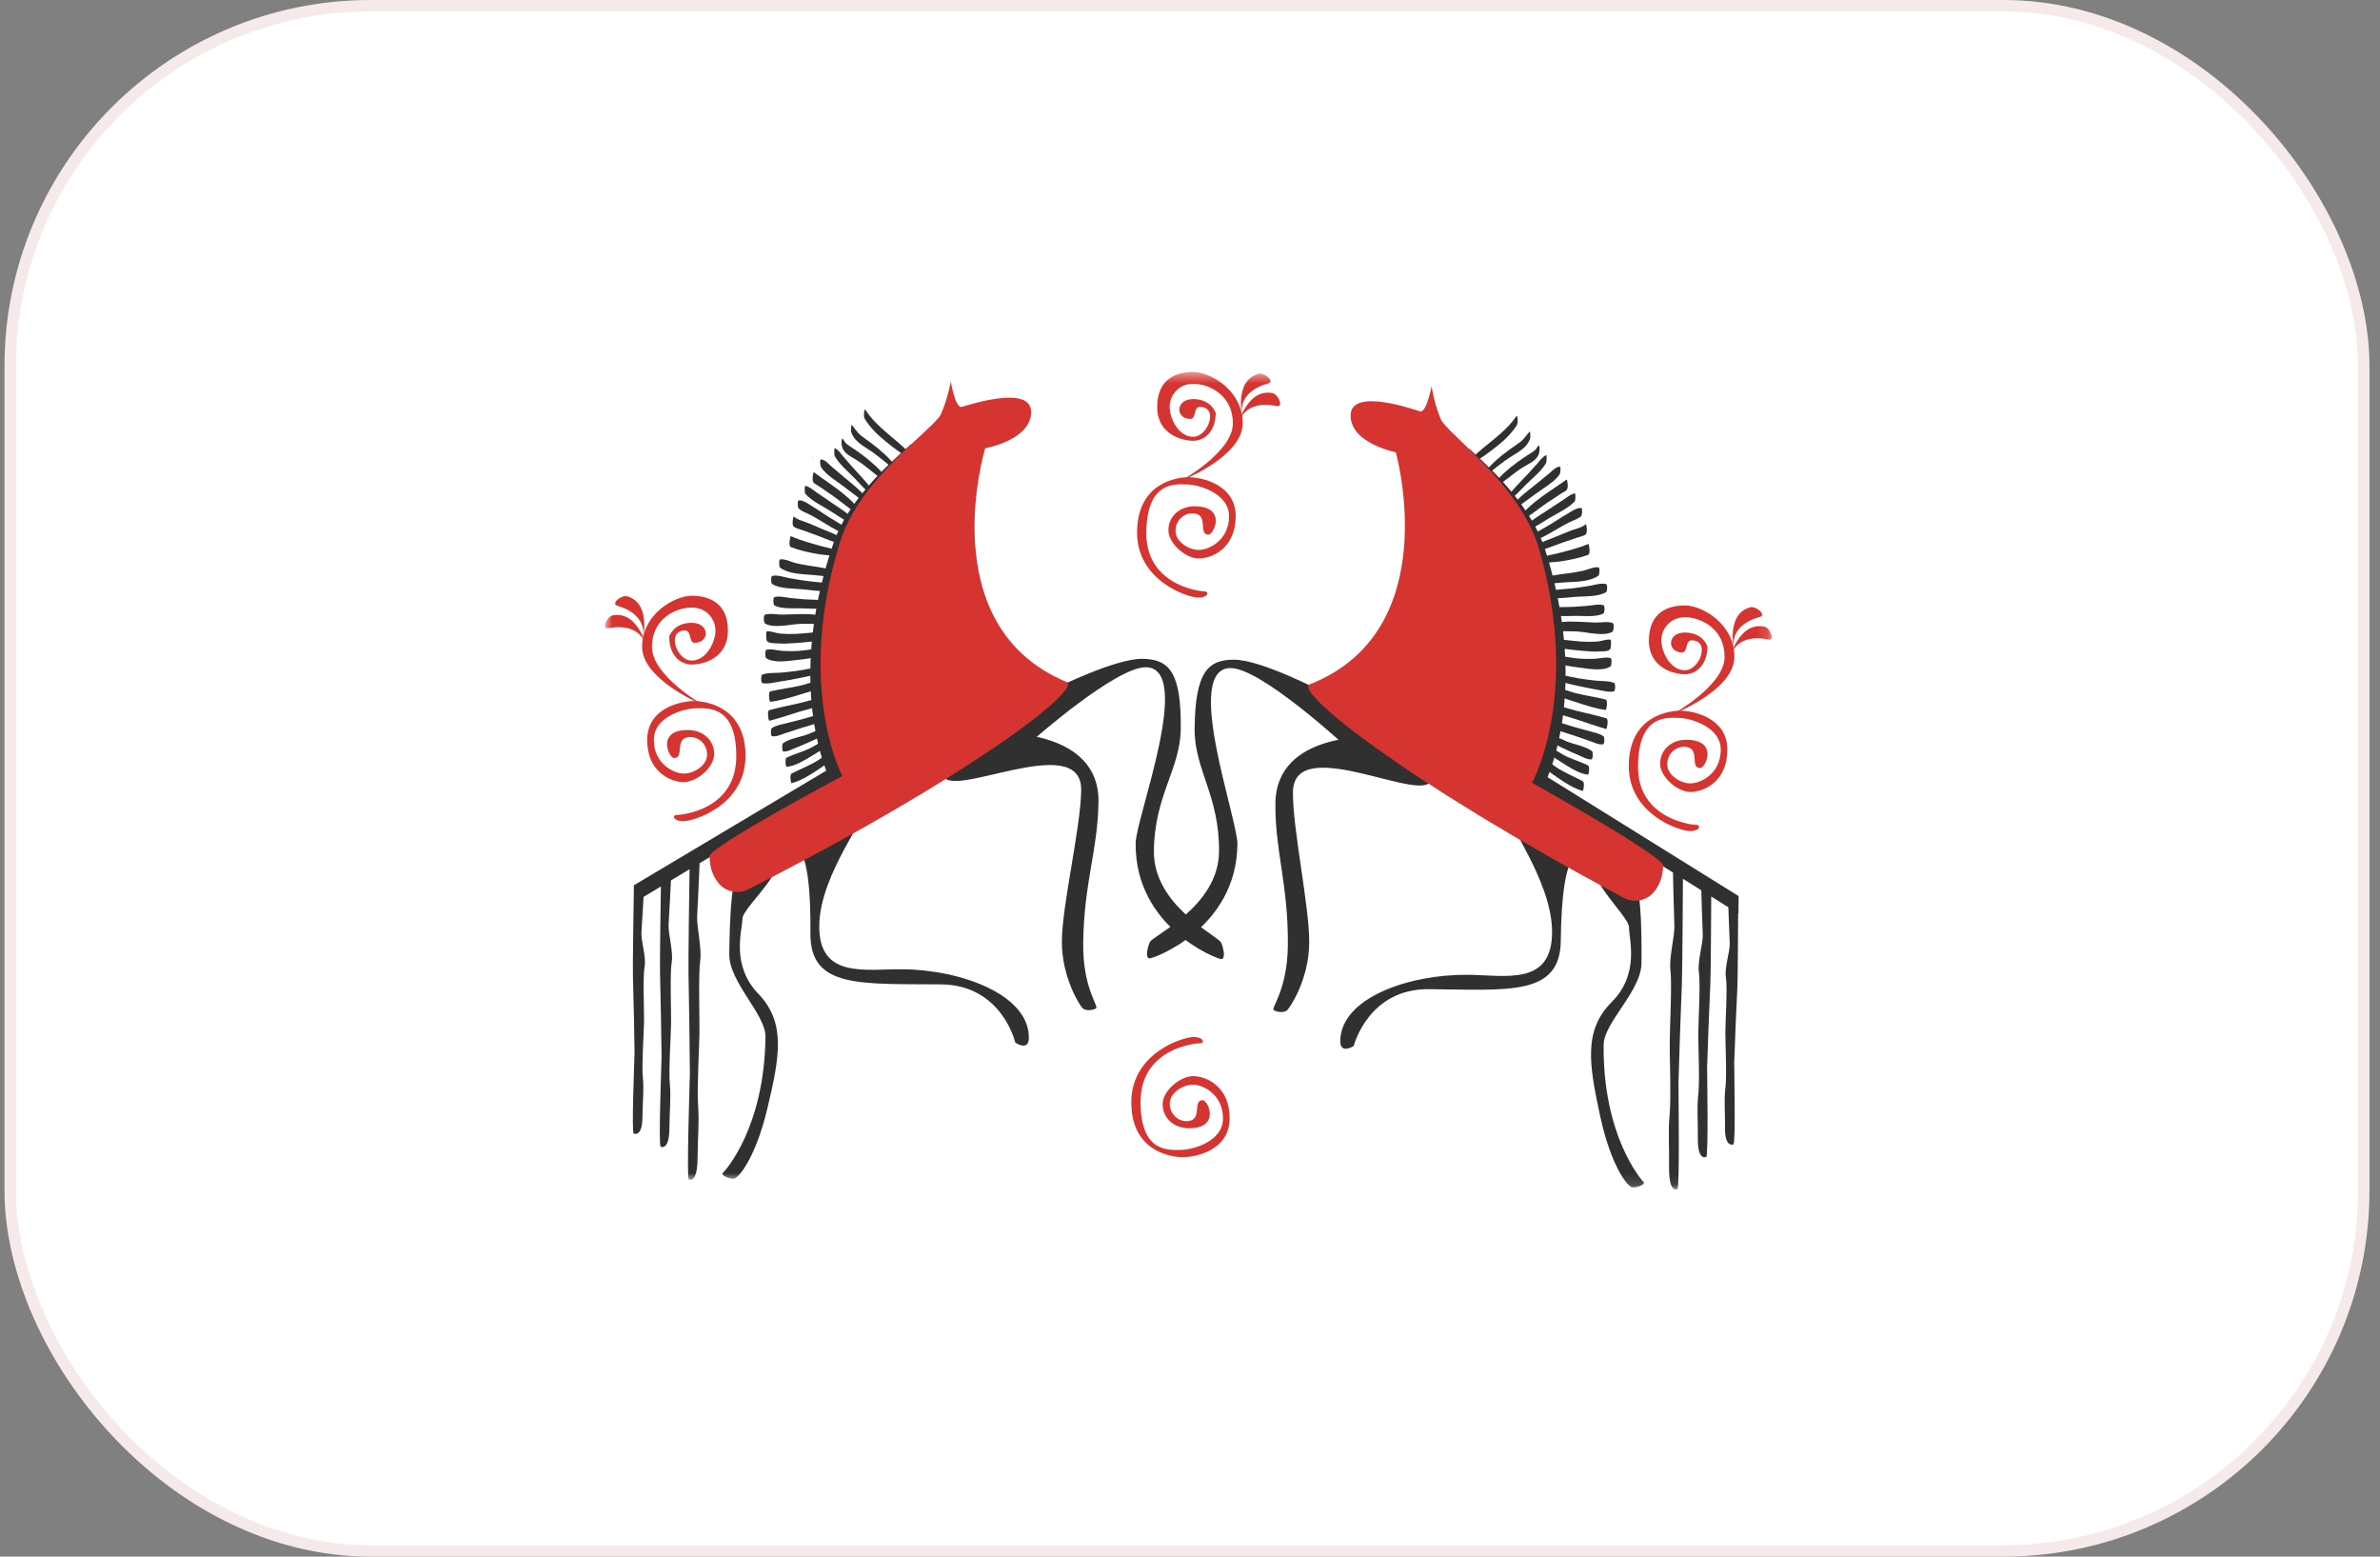 <?xml version="1.0" encoding="UTF-8"?> <svg xmlns="http://www.w3.org/2000/svg" width="208" height="136" viewBox="0 0 208 136" fill="none"><rect x="0" y="0" width="208" height="136" fill="#808080" stroke="none"/><rect x="0.892" y="0.5" width="205.689" height="135" rx="31.5" fill="white"></rect><rect x="0.892" y="0.5" width="205.689" height="135" rx="31.5" stroke="#F5EAE9"></rect><g clip-path="url(#clip0_6168_2775)"><mask id="mask0_6168_2775" style="mask-type:luminance" maskUnits="userSpaceOnUse" x="52" y="32" width="104" height="72"><path d="M155.079 32.997L53.107 32L52.392 103.003L154.364 104L155.079 32.997Z" fill="white"></path></mask><g mask="url(#mask0_6168_2775)"><path d="M151.947 78.29L134.203 67.249L133.71 68.388L146.231 76.245C146.22 76.256 146.212 76.271 146.212 76.294C146.21 76.567 146.299 79.979 146.332 80.889C146.364 81.798 145.847 83.718 145.988 84.789C146.13 85.86 145.937 89.816 145.925 91.046C145.913 92.276 146.056 95.967 145.916 97.41C145.778 98.853 145.89 100.03 145.87 102.009C145.85 103.987 146.389 103.993 146.598 103.888C146.806 103.783 146.685 95.278 146.691 94.583C146.698 93.888 146.933 87.045 146.986 85.976C147.033 84.994 147.073 77.927 147.079 76.777L148.686 77.785C148.685 78.055 148.779 80.896 148.813 81.658C148.846 82.426 148.332 84.047 148.475 84.951C148.619 85.856 148.433 89.196 148.422 90.235C148.411 91.273 148.56 94.391 148.423 95.609C148.286 96.827 148.401 97.822 148.384 99.492C148.367 101.163 148.907 101.168 149.115 101.08C149.323 100.992 149.188 93.81 149.194 93.223C149.2 92.636 149.424 86.857 149.474 85.955C149.519 85.159 149.547 79.634 149.553 78.329L151.048 79.267C151.073 80.058 151.142 81.85 151.169 82.408C151.204 83.103 150.691 84.569 150.835 85.387C150.979 86.206 150.797 89.227 150.787 90.166C150.778 91.106 150.929 93.926 150.793 95.028C150.658 96.129 150.773 97.029 150.758 98.541C150.743 100.053 151.282 100.058 151.49 99.978C151.699 99.898 151.556 93.401 151.562 92.871C151.567 92.339 151.785 87.112 151.836 86.296C151.875 85.641 151.898 81.446 151.905 79.805L151.931 79.821L151.947 78.29Z" fill="#303030"></path><path d="M60.928 80.053C60.978 79.145 61.137 75.735 61.14 75.462C61.14 75.446 61.136 75.434 61.131 75.423L73.82 67.802L73.344 66.654L55.396 77.346L55.386 78.371C55.369 79.376 55.286 84.614 55.316 85.352C55.349 86.169 55.463 91.4 55.457 91.931C55.452 92.462 55.179 98.955 55.386 99.039C55.592 99.123 56.132 99.128 56.147 97.616C56.162 96.105 56.295 95.207 56.182 94.103C56.069 92.999 56.277 90.182 56.286 89.243C56.296 88.303 56.174 85.279 56.334 84.463C56.495 83.648 56.012 82.172 56.06 81.478C56.099 80.925 56.203 79.158 56.244 78.359L57.759 77.449C57.738 78.787 57.655 84.265 57.684 85.057C57.716 85.961 57.824 91.743 57.818 92.329C57.812 92.916 57.532 100.095 57.739 100.187C57.945 100.279 58.484 100.285 58.501 98.613C58.518 96.942 58.652 95.95 58.54 94.73C58.428 93.51 58.639 90.395 58.65 89.357C58.66 88.318 58.542 84.975 58.703 84.073C58.864 83.172 58.383 81.541 58.432 80.774C58.48 80.027 58.626 77.28 58.636 76.922L60.263 75.945C60.245 77.145 60.144 84.149 60.172 85.127C60.202 86.197 60.299 93.043 60.292 93.738C60.285 94.433 59.992 102.934 60.199 103.043C60.405 103.152 60.944 103.157 60.964 101.179C60.984 99.2 61.12 98.025 61.01 96.579C60.9 95.135 61.117 91.447 61.13 90.217C61.142 88.987 61.03 85.028 61.193 83.96C61.355 82.892 60.877 80.962 60.928 80.053Z" fill="#303030"></path><path d="M74.615 46.018C75.584 43.184 77.743 40.749 79.725 38.867C79.691 38.854 79.658 38.839 79.625 38.824C79.62 38.821 79.617 38.818 79.612 38.816C77.335 40.813 74.082 43.814 72.829 47.484C69.14 58.283 71.514 65.596 72.259 67.449C73.445 66.844 74.248 66.444 74.248 66.444C74.248 66.444 70.319 58.595 74.615 46.018Z" fill="#303030"></path><path d="M133.282 46.53C132.371 43.678 130.261 41.201 128.318 39.281C128.352 39.269 128.385 39.255 128.419 39.239C128.423 39.237 128.427 39.234 128.432 39.232C130.667 41.273 133.86 44.337 135.039 48.031C138.509 58.9 135.988 66.165 135.206 68.003C134.033 67.375 133.239 66.96 133.239 66.96C133.239 66.96 137.324 59.188 133.282 46.53Z" fill="#303030"></path><path d="M75.622 35.788C75.561 35.695 75.511 36.073 75.51 36.086C75.503 36.248 75.496 36.462 75.584 36.606C76.048 37.367 76.692 37.989 77.384 38.549C78.044 39.084 78.784 39.685 79.573 40.022C79.602 40.034 79.617 39.734 79.578 39.693C78.308 38.303 76.661 37.404 75.622 35.788Z" fill="#303030"></path><path d="M76.161 38.726C75.852 38.494 75.531 38.28 75.229 38.039C74.895 37.773 74.719 37.434 74.444 37.129C74.387 37.065 74.358 37.627 74.379 37.702C74.603 38.476 75.298 38.879 75.948 39.298C76.787 39.839 77.509 40.504 78.288 41.118C78.32 41.143 78.347 40.834 78.304 40.776C77.707 39.985 76.953 39.322 76.161 38.726Z" fill="#303030"></path><path d="M75.468 39.824C75.119 39.552 74.753 39.302 74.382 39.061C74.235 38.965 74.097 38.866 73.961 38.756C73.812 38.635 73.767 38.442 73.628 38.324C73.547 38.256 73.542 38.696 73.544 38.729C73.592 39.565 74.238 39.803 74.896 40.215C75.783 40.77 76.526 41.546 77.414 42.083C77.463 42.112 77.466 41.787 77.43 41.736C76.912 40.991 76.184 40.38 75.468 39.824Z" fill="#303030"></path><path d="M74.562 40.876C74.296 40.576 74.033 40.275 73.77 39.973C73.522 39.688 73.304 39.324 72.961 39.152C72.89 39.117 72.904 39.767 72.95 39.848C73.359 40.574 74.106 41.183 74.688 41.782C75.183 42.292 75.697 42.94 76.325 43.292C76.349 43.306 76.358 43.006 76.33 42.963C75.836 42.208 75.162 41.55 74.562 40.876Z" fill="#303030"></path><path d="M73.798 41.715C73.431 41.402 73.065 41.089 72.695 40.779C72.416 40.545 72.128 40.166 71.749 40.139C71.624 40.13 71.694 40.721 71.74 40.793C72.186 41.498 73.1 42.011 73.761 42.524C74.126 42.808 74.497 43.085 74.868 43.362C75.145 43.568 75.445 43.834 75.796 43.883C75.839 43.889 75.817 43.664 75.8 43.638C75.3 42.883 74.486 42.3 73.798 41.715Z" fill="#303030"></path><path d="M71.116 40.056C71.089 40.032 71.072 39.989 71.059 39.937C70.996 39.803 71.023 39.972 71.116 40.056Z" fill="#303030"></path><path d="M71.136 41.259C71.079 41.216 70.978 41.757 71.039 42.02C71.047 42.039 71.058 42.063 71.07 42.094C71.132 42.252 71.393 42.36 71.524 42.45C71.951 42.742 72.378 43.033 72.803 43.327C73.571 43.858 74.332 44.583 75.176 44.981C75.207 44.996 75.212 44.686 75.181 44.643C74.171 43.253 72.499 42.282 71.136 41.259Z" fill="#303030"></path><path d="M72.635 43.891C72.232 43.614 71.828 43.34 71.425 43.062C71.099 42.838 70.786 42.54 70.395 42.447C70.297 42.424 70.315 43.071 70.384 43.148C70.952 43.782 71.879 44.207 72.599 44.664C73.289 45.101 74.065 45.672 74.854 45.905C74.895 45.917 74.9 45.593 74.86 45.552C74.211 44.91 73.388 44.408 72.635 43.891Z" fill="#303030"></path><path d="M71.974 44.873C71.631 44.641 71.283 44.415 70.929 44.199C70.602 43.998 70.193 43.687 69.804 43.716C69.674 43.726 69.711 44.359 69.793 44.431C70.069 44.675 70.409 44.78 70.738 44.945C71.212 45.182 71.659 45.467 72.112 45.738C72.745 46.117 73.537 46.642 74.293 46.683C74.347 46.686 74.346 46.357 74.299 46.325C73.544 45.815 72.732 45.387 71.974 44.873Z" fill="#303030"></path><path d="M71.856 46.218C71.488 46.058 71.12 45.899 70.75 45.742C70.386 45.587 69.769 45.446 69.445 45.184C69.436 45.17 69.427 45.158 69.415 45.151C69.416 45.154 69.417 45.156 69.417 45.159L69.416 45.157C69.407 45.148 69.398 45.139 69.385 45.13C69.305 45.075 69.198 45.86 69.345 45.993C69.538 46.168 69.858 46.22 70.099 46.308C70.541 46.468 70.982 46.63 71.425 46.788C72.174 47.054 73.055 47.519 73.855 47.544C73.911 47.546 73.904 47.225 73.86 47.192C73.276 46.75 72.526 46.509 71.856 46.218Z" fill="#303030"></path><path d="M69.116 47.796C69.869 48.091 70.649 48.258 71.445 48.402C72.079 48.518 72.882 48.492 73.471 48.752C73.495 48.762 73.487 48.593 73.485 48.58C73.366 47.96 72.388 47.887 71.868 47.74C70.928 47.474 69.997 47.235 69.101 46.839C69.076 46.827 68.876 47.702 69.116 47.796Z" fill="#303030"></path><path d="M70.648 50.205C71.493 50.26 72.347 50.388 73.187 50.424C73.239 50.426 73.238 50.11 73.192 50.08C72.514 49.636 71.639 49.568 70.853 49.445C70.415 49.377 69.979 49.304 69.548 49.199C69.107 49.092 68.636 48.818 68.184 48.871C68.055 48.886 68.082 49.522 68.173 49.591C68.814 50.079 69.859 50.154 70.648 50.205Z" fill="#303030"></path><path d="M70.142 51.485C71.032 51.571 72.195 51.777 73.052 51.486C73.103 51.469 73.096 51.23 73.048 51.209C72.26 50.861 71.225 50.863 70.372 50.739C69.887 50.669 69.404 50.585 68.922 50.498C68.466 50.415 67.934 50.203 67.483 50.321C67.36 50.354 67.375 50.956 67.472 51.017C68.168 51.461 69.328 51.406 70.142 51.485Z" fill="#303030"></path><path d="M72.659 52.672C71.999 52.333 71.02 52.418 70.282 52.36C69.887 52.329 69.492 52.289 69.098 52.249C68.642 52.202 68.126 52.048 67.682 52.168C67.543 52.206 67.573 52.845 67.693 52.906C68.337 53.228 69.34 53.13 70.057 53.147C70.846 53.166 71.959 53.299 72.663 52.912C72.706 52.888 72.703 52.695 72.659 52.672Z" fill="#303030"></path><path d="M66.867 54.48C67.553 54.878 68.785 54.61 69.553 54.536C70.514 54.444 71.456 54.558 72.409 54.51C72.477 54.507 72.471 54.131 72.415 54.096C71.64 53.614 70.65 53.644 69.764 53.656C69.314 53.662 68.865 53.686 68.415 53.696C67.921 53.708 67.319 53.556 66.856 53.705C66.704 53.753 66.743 54.408 66.867 54.48Z" fill="#303030"></path><path d="M67.999 56.214C68.453 56.252 68.912 56.225 69.365 56.192C70.333 56.121 71.425 56.053 72.356 55.78C72.433 55.757 72.428 55.347 72.349 55.33C71.469 55.139 70.475 55.343 69.583 55.382C69.125 55.403 68.669 55.393 68.212 55.358C67.848 55.33 67.379 55.123 67.03 55.163C66.916 55.127 66.957 55.895 67.017 55.986C67.181 56.233 67.726 56.192 67.999 56.214Z" fill="#303030"></path><path d="M66.965 57.508C67.665 57.953 68.812 57.753 69.605 57.667C70.525 57.566 71.647 57.434 72.463 56.987C72.511 56.961 72.516 56.695 72.459 56.685C71.629 56.548 70.672 56.807 69.833 56.864C69.354 56.897 68.875 56.892 68.397 56.867C67.934 56.843 67.422 56.659 66.976 56.774C66.846 56.807 66.862 57.443 66.965 57.508Z" fill="#303030"></path><path d="M69.472 59.317C70.473 59.121 71.593 58.93 72.501 58.46C72.547 58.437 72.544 58.177 72.497 58.178C71.57 58.194 70.617 58.476 69.698 58.605C69.227 58.672 68.754 58.721 68.28 58.765C67.747 58.815 67.111 58.749 66.616 58.94C66.49 58.988 66.494 59.646 66.627 59.677C67.075 59.783 67.599 59.634 68.054 59.566C68.529 59.496 69.002 59.409 69.472 59.317Z" fill="#303030"></path><path d="M69.998 59.89C69.111 60.095 68.201 60.198 67.316 60.404C67.139 60.446 67.212 61.328 67.329 61.314C68.233 61.209 69.143 60.918 70.01 60.653C70.799 60.412 71.789 60.184 72.411 59.627C72.438 59.603 72.443 59.409 72.401 59.402C71.675 59.283 70.712 59.725 69.998 59.89Z" fill="#303030"></path><path d="M72.498 61.231C72.532 61.209 72.531 60.983 72.487 60.978C71.655 60.869 70.666 61.252 69.856 61.436C68.981 61.636 68.093 61.807 67.228 62.046C67.026 62.102 67.158 62.996 67.241 62.975C68.125 62.747 68.995 62.449 69.867 62.181C70.728 61.917 71.747 61.736 72.498 61.231Z" fill="#303030"></path><path d="M70.019 63.607C70.851 63.338 71.851 63.141 72.574 62.645C72.613 62.618 72.612 62.35 72.56 62.344C71.757 62.263 70.785 62.664 70.008 62.862C69.544 62.98 69.081 63.098 68.617 63.216C68.193 63.324 67.791 63.373 67.439 63.635C67.35 63.701 67.347 64.302 67.47 64.321C67.863 64.382 68.254 64.179 68.629 64.057C69.093 63.907 69.556 63.757 70.019 63.607Z" fill="#303030"></path><path d="M70.645 64.87C71.373 64.547 72.145 64.21 72.757 63.699C72.802 63.661 72.789 63.327 72.741 63.337C72.018 63.488 71.323 63.876 70.635 64.138C69.941 64.402 69.021 64.511 68.426 64.938C68.334 65.004 68.334 65.646 68.458 65.657C68.839 65.688 69.209 65.466 69.562 65.328C69.927 65.185 70.287 65.029 70.645 64.87Z" fill="#303030"></path><path d="M72.967 64.539C72.998 64.505 72.992 64.232 72.954 64.243C72.243 64.439 71.583 64.966 70.932 65.305C70.225 65.673 69.455 65.857 68.744 66.19C68.605 66.255 68.639 67.005 68.755 66.994C69.516 66.926 70.302 66.426 70.943 66.044C71.652 65.621 72.409 65.147 72.967 64.539Z" fill="#303030"></path><path d="M73.395 65.455C72.753 65.374 71.998 66.111 71.491 66.427C70.748 66.889 69.941 67.187 69.17 67.589C69.014 67.671 69.096 68.444 69.183 68.422C69.947 68.229 70.693 67.769 71.344 67.34C72.034 66.886 72.831 66.358 73.409 65.775C73.444 65.739 73.456 65.463 73.395 65.455Z" fill="#303030"></path><path d="M92.278 60.119C92.278 60.119 97.468 57.535 99.832 57.558C102.196 57.581 103.242 58.755 103.193 63.657C103.157 67.211 100.894 69.457 100.845 74.358C100.797 79.172 106.494 81.767 106.737 82.382C106.98 82.998 107.096 83.795 106.723 83.792C106.35 83.788 99.176 81.022 99.25 73.666C99.273 71.432 104.366 58.337 100.136 58.296C97.523 58.271 90.304 64.634 90.304 64.634C90.304 64.634 86.01 64.776 85.456 64.158C84.902 63.54 92.278 60.119 92.278 60.119Z" fill="#303030"></path><path d="M87.323 64.054C87.509 64.035 96.066 63.771 96.003 70.021C95.96 74.249 94.72 77.113 94.666 82.448C94.627 86.308 96.042 87.915 95.791 88.097C95.541 88.278 94.856 88.333 94.609 88.085C94.363 87.838 92.77 85.371 92.802 82.185C92.834 78.999 94.458 72.274 94.49 69.026C94.545 63.634 82.408 70.256 82.435 67.56C82.435 67.56 84.626 64.33 87.323 64.054Z" fill="#303030"></path><path d="M75.184 70.921C76.242 70.931 71.647 76.218 71.6 80.874C71.553 85.531 75.606 84.652 78.903 84.684C84.067 84.734 89.955 86.937 89.917 90.674C89.905 91.9 88.731 91.092 88.731 91.092C88.731 91.092 87.578 86.056 82.25 86.004C75.22 85.935 70.778 86.382 70.826 81.537C70.864 77.799 70.547 74.246 69.552 74.236C68.556 74.227 75.184 70.921 75.184 70.921Z" fill="#303030"></path><path d="M66.868 75.007C69.911 75.037 64.897 79.216 64.887 80.258C64.876 81.299 63.841 84.292 66.278 86.828C68.715 89.364 68.124 92.361 67.085 96.763C66.045 101.166 64.533 102.989 64.098 102.985C63.662 102.98 62.981 102.667 63.169 102.486C63.358 102.303 66.818 98.538 66.898 90.572C66.918 88.612 63.711 85.823 63.735 83.372C63.76 80.921 63.877 75.529 64.934 75.54C65.992 75.55 66.868 75.007 66.868 75.007Z" fill="#303030"></path><path d="M65.394 77.696C64.514 78.145 63.429 77.93 62.806 77.171C62.368 76.637 62.007 75.871 62.018 74.796C62.026 73.979 73.619 67.801 73.619 67.801C73.619 67.801 69.471 60.062 73.41 47.372C75.168 41.711 81.639 37.484 82.233 36.183C82.827 34.881 83.091 33.331 83.091 33.331C83.091 33.331 83.482 35.705 84.065 35.547C84.647 35.389 90.14 33.564 90.116 36.015C90.091 38.466 86.102 39.162 86.102 39.162C86.102 39.162 81.384 54.64 93.197 59.576C94.619 60.171 85.126 67.635 65.394 77.696Z" fill="#D63430"></path><path d="M132.532 36.345C132.595 36.252 132.637 36.631 132.637 36.644C132.642 36.806 132.645 37.02 132.554 37.163C132.074 37.914 131.419 38.524 130.715 39.07C130.044 39.592 129.292 40.179 128.496 40.5C128.468 40.512 128.459 40.212 128.498 40.171C129.796 38.806 131.46 37.94 132.532 36.345Z" fill="#303030"></path><path d="M131.935 39.27C132.248 39.044 132.573 38.837 132.88 38.602C133.219 38.343 133.402 38.007 133.683 37.707C133.741 37.645 133.759 38.208 133.736 38.281C133.497 39.051 132.795 39.441 132.136 39.847C131.286 40.371 130.551 41.022 129.759 41.621C129.727 41.645 129.706 41.335 129.75 41.279C130.363 40.499 131.13 39.851 131.935 39.27Z" fill="#303030"></path><path d="M132.605 40.382C132.959 40.117 133.331 39.875 133.707 39.64C133.855 39.547 133.995 39.451 134.133 39.344C134.284 39.226 134.333 39.034 134.475 38.918C134.557 38.852 134.553 39.292 134.55 39.325C134.486 40.16 133.835 40.385 133.168 40.784C132.271 41.322 131.512 42.083 130.614 42.603C130.564 42.631 130.568 42.306 130.604 42.256C131.138 41.52 131.878 40.924 132.605 40.382Z" fill="#303030"></path><path d="M133.489 41.451C133.761 41.157 134.031 40.861 134.299 40.565C134.553 40.285 134.778 39.925 135.125 39.76C135.197 39.725 135.169 40.375 135.121 40.456C134.698 41.173 133.938 41.767 133.345 42.355C132.84 42.856 132.313 43.493 131.678 43.833C131.653 43.846 131.65 43.546 131.68 43.503C132.189 42.758 132.876 42.114 133.489 41.451Z" fill="#303030"></path><path d="M134.236 42.305C134.61 42.001 134.982 41.694 135.358 41.392C135.642 41.163 135.938 40.79 136.317 40.771C136.442 40.764 136.36 41.354 136.313 41.425C135.853 42.121 134.928 42.615 134.257 43.115C133.886 43.392 133.51 43.662 133.134 43.931C132.853 44.132 132.547 44.392 132.195 44.434C132.152 44.439 132.179 44.215 132.197 44.189C132.711 43.445 133.537 42.877 134.236 42.305Z" fill="#303030"></path><path d="M136.951 40.699C136.978 40.676 136.997 40.634 137.01 40.581C137.076 40.45 137.046 40.618 136.951 40.699Z" fill="#303030"></path><path d="M136.908 41.901C136.966 41.859 137.055 42.402 136.989 42.664C136.981 42.683 136.969 42.706 136.957 42.737C136.891 42.894 136.628 42.997 136.495 43.084C136.063 43.368 135.63 43.651 135.199 43.937C134.421 44.453 133.646 45.163 132.793 45.544C132.762 45.558 132.763 45.248 132.795 45.206C133.833 43.835 135.525 42.898 136.908 41.901Z" fill="#303030"></path><path d="M135.355 44.503C135.764 44.234 136.174 43.968 136.582 43.699C136.913 43.481 137.232 43.189 137.625 43.104C137.723 43.083 137.692 43.729 137.621 43.805C137.04 44.427 136.106 44.835 135.376 45.277C134.677 45.7 133.89 46.256 133.096 46.474C133.055 46.485 133.056 46.16 133.098 46.121C133.76 45.491 134.592 45.006 135.355 44.503Z" fill="#303030"></path><path d="M135.996 45.499C136.344 45.274 136.696 45.054 137.055 44.845C137.386 44.651 137.801 44.347 138.189 44.385C138.319 44.397 138.27 45.029 138.186 45.1C137.904 45.338 137.563 45.437 137.23 45.595C136.752 45.823 136.3 46.099 135.841 46.361C135.2 46.728 134.398 47.237 133.641 47.263C133.587 47.265 133.595 46.937 133.643 46.906C134.407 46.41 135.229 45.998 135.996 45.499Z" fill="#303030"></path><path d="M136.087 46.846C136.458 46.693 136.83 46.542 137.202 46.392C137.57 46.244 138.19 46.115 138.518 45.859C138.528 45.846 138.538 45.834 138.549 45.827C138.548 45.83 138.548 45.832 138.547 45.835L138.548 45.833C138.557 45.824 138.567 45.815 138.58 45.807C138.661 45.753 138.752 46.54 138.602 46.671C138.406 46.841 138.085 46.887 137.842 46.97C137.397 47.122 136.953 47.275 136.506 47.424C135.753 47.676 134.863 48.124 134.063 48.133C134.006 48.134 134.02 47.813 134.064 47.78C134.656 47.35 135.412 47.123 136.087 46.846Z" fill="#303030"></path><path d="M138.795 48.477C138.035 48.757 137.252 48.909 136.454 49.038C135.817 49.141 135.015 49.1 134.42 49.348C134.397 49.358 134.408 49.188 134.411 49.176C134.542 48.558 135.521 48.504 136.044 48.367C136.989 48.12 137.925 47.9 138.828 47.52C138.854 47.509 139.036 48.388 138.795 48.477Z" fill="#303030"></path><path d="M137.214 50.855C136.369 50.893 135.513 51.005 134.672 51.025C134.62 51.026 134.627 50.71 134.673 50.681C135.361 50.25 136.237 50.199 137.025 50.092C137.465 50.032 137.902 49.968 138.335 49.871C138.778 49.773 139.254 49.508 139.706 49.57C139.833 49.587 139.794 50.223 139.702 50.29C139.051 50.765 138.004 50.82 137.214 50.855Z" fill="#303030"></path><path d="M137.695 52.145C136.804 52.214 135.636 52.397 134.786 52.09C134.735 52.072 134.747 51.833 134.795 51.812C135.589 51.48 136.625 51.502 137.48 51.395C137.966 51.334 138.451 51.26 138.934 51.182C139.392 51.108 139.928 50.907 140.377 51.034C140.499 51.069 140.472 51.67 140.373 51.73C139.669 52.159 138.511 52.083 137.695 52.145Z" fill="#303030"></path><path d="M135.154 53.283C135.822 52.957 136.798 53.061 137.537 53.018C137.933 52.994 138.328 52.962 138.723 52.93C139.18 52.892 139.699 52.748 140.14 52.877C140.278 52.917 140.236 53.556 140.114 53.614C139.464 53.923 138.463 53.806 137.745 53.809C136.957 53.812 135.842 53.924 135.146 53.523C135.103 53.498 135.11 53.305 135.154 53.283Z" fill="#303030"></path><path d="M140.908 55.204C140.214 55.588 138.988 55.296 138.223 55.207C137.262 55.097 136.319 55.191 135.367 55.126C135.299 55.121 135.313 54.745 135.369 54.712C136.153 54.245 137.143 54.294 138.028 54.323C138.478 54.338 138.927 54.37 139.377 54.389C139.87 54.411 140.476 54.271 140.936 54.428C141.085 54.48 141.034 55.134 140.908 55.204Z" fill="#303030"></path><path d="M139.742 56.916C139.288 56.945 138.829 56.909 138.377 56.867C137.41 56.778 136.321 56.688 135.395 56.397C135.318 56.372 135.331 55.962 135.411 55.947C136.295 55.773 137.284 55.996 138.175 56.053C138.633 56.083 139.09 56.082 139.546 56.056C139.911 56.035 140.384 55.837 140.733 55.884C140.847 55.85 140.791 56.617 140.728 56.707C140.559 56.95 140.016 56.899 139.742 56.916Z" fill="#303030"></path><path d="M140.75 58.228C140.042 58.66 138.899 58.438 138.108 58.336C137.19 58.218 136.07 58.063 135.264 57.6C135.216 57.574 135.217 57.307 135.274 57.299C136.107 57.178 137.058 57.456 137.896 57.529C138.374 57.571 138.852 57.576 139.332 57.56C139.795 57.545 140.311 57.371 140.754 57.495C140.883 57.531 140.854 58.165 140.75 58.228Z" fill="#303030"></path><path d="M138.207 59.988C137.211 59.773 136.095 59.56 135.196 59.072C135.15 59.048 135.159 58.788 135.206 58.79C136.132 58.825 137.079 59.125 137.996 59.272C138.465 59.348 138.938 59.407 139.41 59.46C139.942 59.52 140.58 59.466 141.07 59.667C141.195 59.718 141.178 60.375 141.044 60.404C140.595 60.501 140.074 60.342 139.62 60.265C139.146 60.186 138.676 60.09 138.207 59.988Z" fill="#303030"></path><path d="M137.669 60.551C138.553 60.773 139.461 60.894 140.341 61.118C140.517 61.163 140.426 62.043 140.309 62.027C139.408 61.905 138.504 61.596 137.643 61.314C136.858 61.057 135.873 60.81 135.262 60.242C135.236 60.217 135.235 60.022 135.277 60.016C136.005 59.912 136.959 60.372 137.669 60.551Z" fill="#303030"></path><path d="M135.143 61.844C135.11 61.821 135.115 61.595 135.16 61.59C135.993 61.498 136.975 61.901 137.78 62.1C138.652 62.316 139.536 62.505 140.396 62.761C140.596 62.821 140.447 63.713 140.363 63.69C139.485 63.444 138.621 63.129 137.754 62.844C136.899 62.563 135.884 62.363 135.143 61.844Z" fill="#303030"></path><path d="M137.574 64.268C136.748 63.982 135.752 63.766 135.039 63.256C135.001 63.228 135.006 62.959 135.059 62.955C135.863 62.889 136.827 63.309 137.6 63.522C138.061 63.649 138.523 63.776 138.984 63.903C139.406 64.02 139.807 64.077 140.153 64.345C140.241 64.413 140.232 65.014 140.108 65.031C139.714 65.084 139.327 64.874 138.954 64.745C138.494 64.585 138.034 64.427 137.574 64.268Z" fill="#303030"></path><path d="M136.922 65.517C136.201 65.181 135.436 64.828 134.834 64.305C134.79 64.266 134.81 63.933 134.858 63.944C135.577 64.109 136.264 64.51 136.947 64.786C137.636 65.064 138.553 65.191 139.139 65.629C139.23 65.697 139.218 66.339 139.093 66.347C138.711 66.371 138.346 66.141 137.996 65.996C137.634 65.846 137.277 65.683 136.922 65.517Z" fill="#303030"></path><path d="M134.608 65.141C134.578 65.107 134.588 64.834 134.627 64.846C135.333 65.056 135.982 65.596 136.627 65.947C137.325 66.329 138.091 66.527 138.797 66.874C138.934 66.942 138.885 67.691 138.768 67.678C138.01 67.595 137.234 67.08 136.601 66.685C135.9 66.249 135.153 65.76 134.608 65.141Z" fill="#303030"></path><path d="M134.161 66.049C134.805 65.981 135.545 66.732 136.045 67.057C136.779 67.534 137.58 67.848 138.342 68.265C138.497 68.35 138.399 69.121 138.313 69.098C137.553 68.89 136.817 68.416 136.173 67.974C135.493 67.506 134.707 66.963 134.141 66.368C134.106 66.332 134.1 66.056 134.161 66.049Z" fill="#303030"></path><path d="M115.388 60.345C115.388 60.345 110.252 57.66 107.888 57.637C105.524 57.613 104.454 58.767 104.405 63.669C104.369 67.223 106.586 69.512 106.537 74.414C106.488 79.228 100.739 81.711 100.484 82.321C100.229 82.932 100.097 83.727 100.47 83.731C100.843 83.734 108.071 81.109 108.145 73.753C108.168 71.519 103.339 58.328 107.569 58.369C110.182 58.394 117.272 64.898 117.272 64.898C117.272 64.898 121.562 65.124 122.128 64.516C122.694 63.909 115.388 60.345 115.388 60.345Z" fill="#303030"></path><path d="M120.263 64.376C120.078 64.353 111.528 63.923 111.465 70.173C111.423 74.401 112.605 77.288 112.551 82.623C112.512 86.484 111.066 88.063 111.313 88.249C111.56 88.435 112.243 88.503 112.495 88.26C112.746 88.018 114.388 85.583 114.42 82.396C114.452 79.21 112.965 72.455 112.997 69.207C113.052 63.815 125.053 70.673 125.08 67.977C125.08 67.977 122.955 64.705 120.263 64.376Z" fill="#303030"></path><path d="M132.261 71.478C131.203 71.468 135.692 76.843 135.644 81.5C135.598 86.157 131.563 85.198 128.266 85.166C123.102 85.116 117.171 87.203 117.133 90.94C117.121 92.166 118.311 91.381 118.311 91.381C118.311 91.381 119.565 86.368 124.893 86.42C131.923 86.489 136.356 87.022 136.405 82.177C136.442 78.44 136.831 74.894 137.826 74.903C138.822 74.913 132.261 71.478 132.261 71.478Z" fill="#303030"></path><path d="M140.494 75.726C137.451 75.697 142.38 79.973 142.369 81.015C142.359 82.056 143.333 85.069 140.846 87.557C138.358 90.045 138.888 93.053 139.839 97.474C140.79 101.896 142.265 103.748 142.7 103.753C143.135 103.757 143.823 103.457 143.638 103.272C143.453 103.086 140.07 99.254 140.15 91.288C140.17 89.327 143.433 86.602 143.457 84.151C143.482 81.7 143.474 76.307 142.416 76.297C141.359 76.286 140.494 75.726 140.494 75.726Z" fill="#303030"></path><path d="M141.913 78.444C142.784 78.91 143.874 78.716 144.512 77.969C144.96 77.444 145.337 76.685 145.347 75.61C145.356 74.793 133.889 68.39 133.889 68.39C133.889 68.39 138.193 60.733 134.51 47.969C132.867 42.275 126.482 37.923 125.914 36.61C125.346 35.297 125.113 33.742 125.113 33.742C125.113 33.742 124.675 36.107 124.096 35.938C123.517 35.769 118.061 33.837 118.036 36.288C118.012 38.739 121.986 39.513 121.986 39.513C121.986 39.513 126.391 55.08 114.481 59.784C113.047 60.351 122.388 67.999 141.913 78.444Z" fill="#D63430"></path><path d="M58.49 55.605C58.474 57.276 59.474 58.05 60.426 58.059C61.378 58.069 63.591 57.579 63.616 55.124C63.64 52.669 61.961 52.064 60.487 52.049C59.012 52.035 56.147 53.585 56.117 56.491C56.088 59.397 61.447 61.595 61.447 61.595C61.447 61.595 56.951 59.016 56.976 56.499C57.001 53.984 59.151 53.067 60.476 53.08C61.801 53.093 62.537 54.137 62.527 55.114C62.517 56.09 61.736 57.724 60.43 57.711C59.123 57.698 58.215 55.072 59.874 55.088C60.474 55.093 60.153 56.152 60.712 56.157C62.019 56.17 62.062 54.431 60.463 54.415C58.864 54.4 58.49 55.605 58.49 55.605Z" fill="#D63430"></path><path d="M58.912 66.227C58.433 66.223 57.338 63.751 60.138 63.779C61.507 63.792 62.43 64.73 62.419 65.894C62.407 67.058 60.881 68.342 59.74 68.331C58.599 68.319 56.535 67.43 56.564 64.611C56.592 61.793 59.612 61.239 60.697 61.249C61.781 61.26 65.197 61.815 65.154 66.105C65.111 70.394 60.598 71.759 59.706 71.75C58.813 71.742 58.694 71.189 59.192 71.194C59.69 71.199 64.299 70.692 64.345 66.158C64.39 61.624 61.88 61.89 60.894 61.881C59.908 61.871 57.164 62.55 57.143 64.617C57.122 66.684 58.836 67.575 59.748 67.584C60.659 67.593 61.787 66.868 61.796 65.949C61.805 65.03 61.09 64.405 60.362 64.398C58.825 64.383 59.888 66.237 58.912 66.227Z" fill="#D63430"></path><path d="M56.095 56.194C56.095 56.194 57.074 52.751 54.805 52.096C54.327 51.959 53.317 52.741 53.974 52.93C55.407 53.343 56.645 54.346 56.095 56.194Z" fill="#D63430"></path><path d="M56.599 56.825C56.599 56.825 55.867 53.323 53.546 53.766C53.057 53.859 52.523 55.011 53.195 54.882C54.661 54.603 56.227 54.934 56.599 56.825Z" fill="#D63430"></path><path d="M149.222 56.492C149.204 58.163 148.188 58.917 147.237 58.908C146.285 58.899 144.082 58.366 144.107 55.911C144.131 53.456 145.823 52.883 147.297 52.898C148.772 52.912 151.605 54.518 151.576 57.424C151.547 60.33 146.144 62.422 146.144 62.422C146.144 62.422 150.692 59.932 150.718 57.416C150.743 54.9 148.612 53.941 147.287 53.928C145.962 53.915 145.205 54.945 145.195 55.922C145.185 56.898 145.933 58.547 147.24 58.559C148.547 58.572 149.507 55.964 147.849 55.947C147.248 55.942 147.548 57.006 146.988 57C145.682 56.988 145.674 55.248 147.273 55.264C148.872 55.279 149.222 56.492 149.222 56.492Z" fill="#D63430"></path><path d="M148.586 67.104C149.064 67.108 150.209 64.659 147.409 64.631C146.04 64.618 145.098 65.537 145.086 66.702C145.074 67.866 146.574 69.179 147.715 69.19C148.856 69.201 150.937 68.352 150.966 65.534C150.994 62.715 147.985 62.102 146.901 62.092C145.817 62.081 142.39 62.57 142.347 66.859C142.304 71.148 146.788 72.601 147.68 72.61C148.573 72.619 148.703 72.068 148.205 72.064C147.707 72.059 143.109 71.462 143.155 66.928C143.201 62.394 145.706 62.709 146.691 62.719C147.677 62.729 150.407 63.461 150.386 65.528C150.366 67.595 148.634 68.452 147.722 68.443C146.811 68.434 145.699 67.688 145.707 66.769C145.717 65.85 146.444 65.239 147.172 65.246C148.709 65.261 147.609 67.094 148.586 67.104Z" fill="#D63430"></path><path d="M151.604 57.127C151.604 57.127 150.694 53.665 152.976 53.055C153.457 52.927 154.451 53.729 153.791 53.905C152.35 54.291 151.092 55.268 151.604 57.127Z" fill="#D63430"></path><path d="M151.087 57.748C151.087 57.748 151.89 54.261 154.202 54.749C154.689 54.852 155.199 56.014 154.53 55.872C153.07 55.564 151.497 55.865 151.087 57.748Z" fill="#D63430"></path><path d="M105.115 96.123C105.594 96.127 106.689 98.599 103.889 98.572C102.52 98.558 101.597 97.62 101.608 96.456C101.62 95.291 103.146 94.008 104.287 94.02C105.428 94.03 107.492 94.92 107.463 97.739C107.435 100.558 104.414 101.112 103.33 101.101C102.246 101.09 98.83 100.535 98.873 96.245C98.916 91.957 103.429 90.591 104.321 90.6C105.214 90.608 105.332 91.161 104.835 91.156C104.337 91.151 99.728 91.658 99.682 96.192C99.637 100.726 102.147 100.46 103.133 100.469C104.119 100.479 106.863 99.8 106.884 97.733C106.905 95.666 105.191 94.775 104.279 94.766C103.368 94.757 102.24 95.481 102.231 96.401C102.222 97.32 102.937 97.945 103.665 97.953C105.202 97.967 104.139 96.113 105.115 96.123Z" fill="#D63430"></path><path d="M106.248 36.094C106.232 37.766 105.215 38.52 104.264 38.511C103.312 38.502 101.109 37.969 101.134 35.514C101.159 33.059 102.85 32.486 104.324 32.501C105.799 32.515 108.633 34.121 108.603 37.027C108.574 39.933 103.172 42.025 103.172 42.025C103.172 42.025 107.719 39.535 107.745 37.019C107.77 34.503 105.639 33.544 104.314 33.531C102.989 33.518 102.232 34.548 102.222 35.525C102.212 36.501 102.96 38.15 104.267 38.162C105.574 38.175 106.534 35.567 104.876 35.55C104.275 35.544 104.576 36.609 104.016 36.603C102.709 36.591 102.701 34.851 104.301 34.867C105.9 34.882 106.248 36.094 106.248 36.094Z" fill="#D63430"></path><path d="M105.613 46.706C106.091 46.711 107.236 44.261 104.436 44.234C103.068 44.221 102.125 45.14 102.113 46.304C102.102 47.468 103.601 48.782 104.742 48.793C105.883 48.804 107.965 47.955 107.993 45.136C108.021 42.318 105.013 41.705 103.929 41.694C102.844 41.683 99.418 42.172 99.374 46.461C99.331 50.751 103.815 52.204 104.708 52.212C105.6 52.221 105.73 51.671 105.232 51.666C104.735 51.661 100.137 51.065 100.182 46.531C100.228 41.996 102.733 42.312 103.719 42.322C104.704 42.331 107.434 43.063 107.414 45.13C107.393 47.197 105.661 48.055 104.75 48.046C103.838 48.037 102.726 47.291 102.735 46.372C102.744 45.453 103.472 44.841 104.2 44.848C105.736 44.863 104.637 46.697 105.613 46.706Z" fill="#D63430"></path><path d="M108.632 36.73C108.632 36.73 107.722 33.268 110.004 32.658C110.484 32.53 111.479 33.332 110.818 33.508C109.377 33.894 108.119 34.871 108.632 36.73Z" fill="#D63430"></path><path d="M108.115 37.351C108.115 37.351 108.918 33.864 111.229 34.352C111.716 34.455 112.227 35.617 111.557 35.475C110.098 35.167 108.525 35.468 108.115 37.351Z" fill="#D63430"></path></g></g><defs><clipPath id="clip0_6168_2775"><rect width="102.689" height="72" fill="white" transform="translate(52.392 32)"></rect></clipPath></defs></svg> 